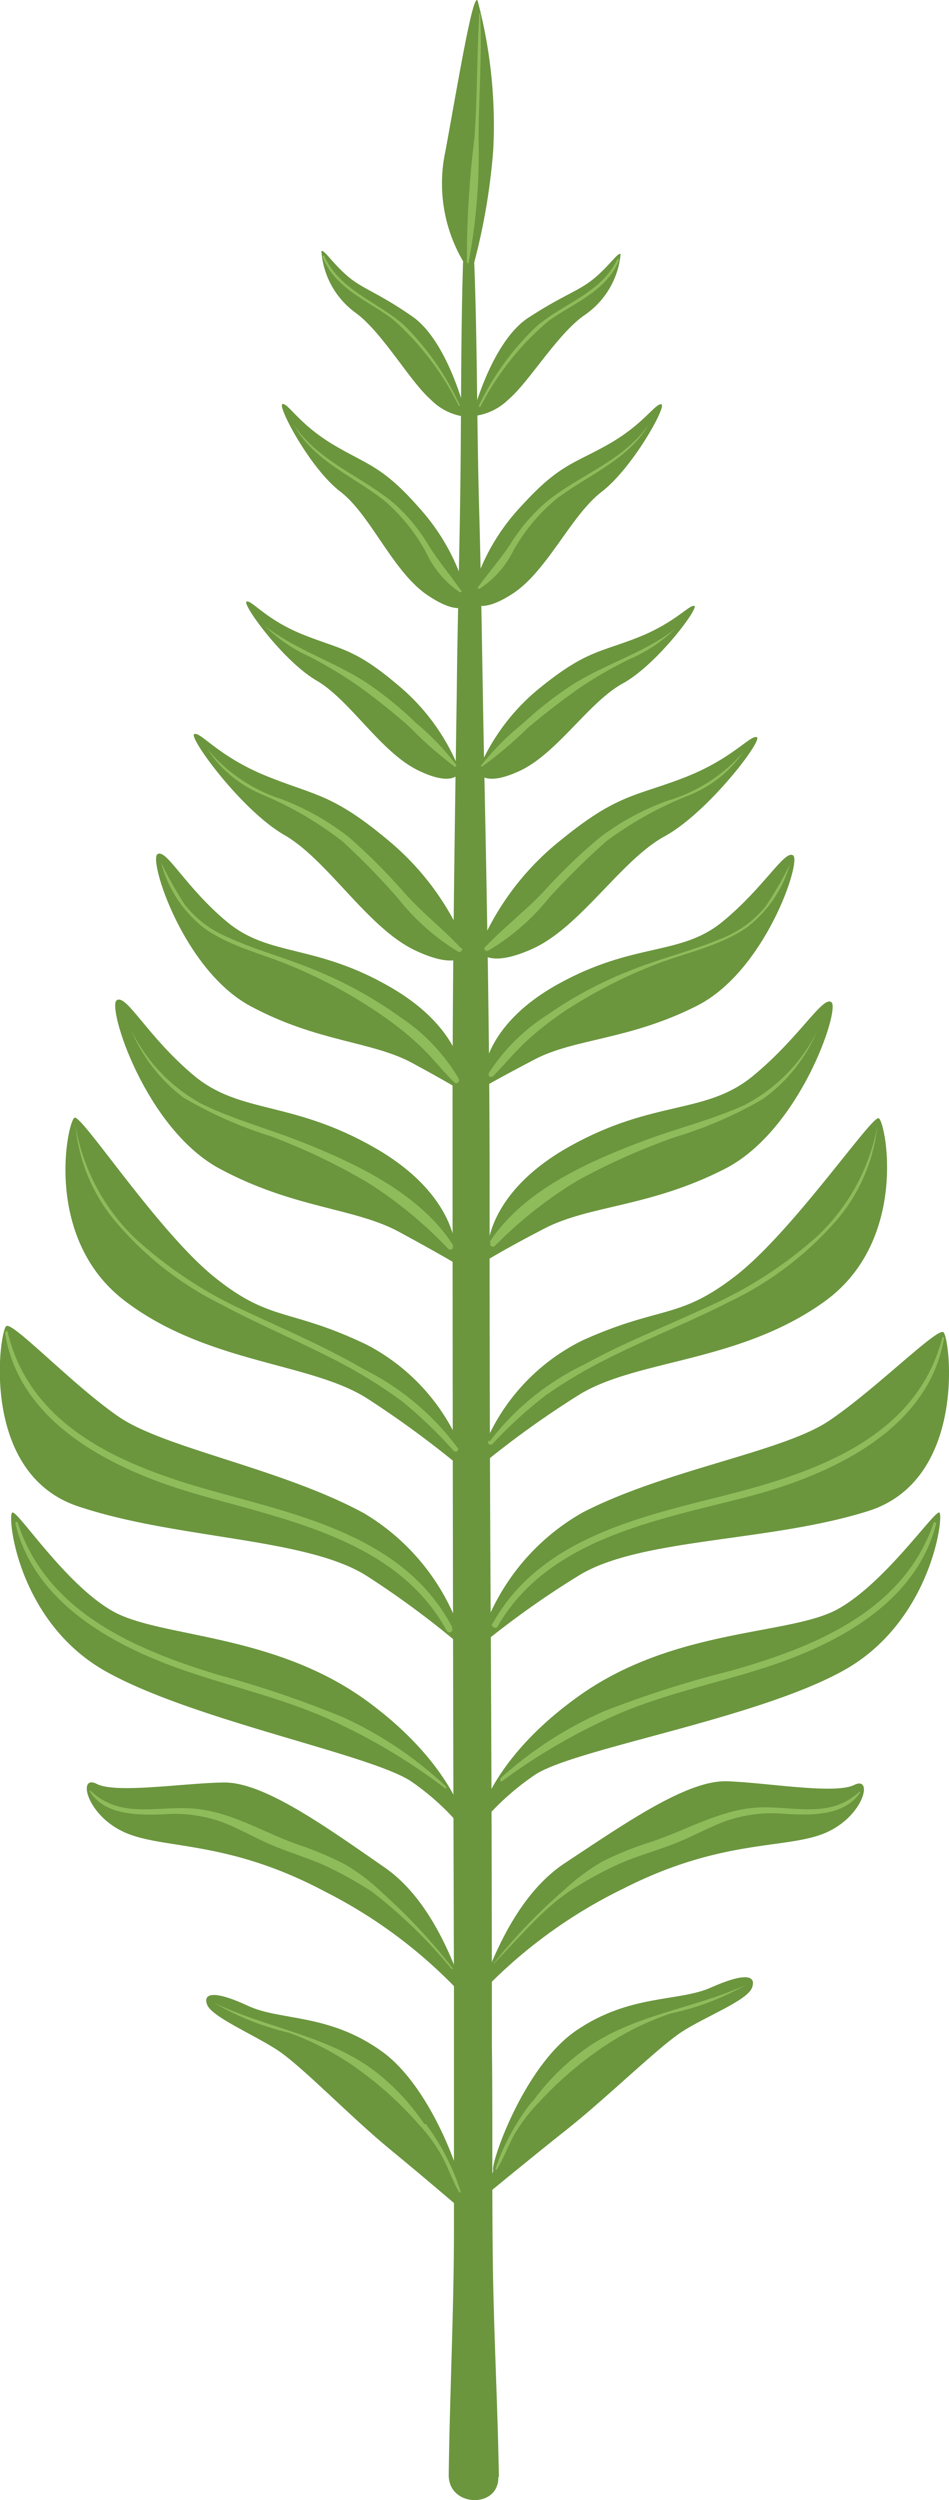 <svg xmlns="http://www.w3.org/2000/svg" xmlns:xlink="http://www.w3.org/1999/xlink" viewBox="0 0 54.27 142.91">
  <defs>
    <style>
      .cls-1 {
        fill: none;
      }

      .cls-2 {
        clip-path: url(#clip-path);
      }

      .cls-3 {
        fill: #6b963e;
      }

      .cls-4 {
        fill: #8fbc5b;
      }
    </style>
    <clipPath id="clip-path" transform="translate(0 0)">
      <rect class="cls-1" width="54.27" height="142.91"/>
    </clipPath>
  </defs>
  <g id="Layer_2" data-name="Layer 2">
    <g id="Layer_1-2" data-name="Layer 1">
      <g id="Group_43741" data-name="Group 43741">
        <g class="cls-2">
          <g id="Group_480" data-name="Group 480">
            <path id="Path_902" data-name="Path 902" class="cls-3" d="M28.53,141.58c-.07-4.17-.3-8.33-.35-12.51s0-8.12-.05-12.18q0-12.33-.07-24.68T28,67.54c0-8.24-.16-16.46-.33-24.69-.09-4.6-.14-9.19-.27-13.79S27.3,19.65,27.12,15a.32.32,0,0,0-.33-.31.33.33,0,0,0-.31.29c-.13,4.16-.1,8.33-.15,12.49s-.17,8.11-.21,12.17C26,47.82,25.87,56,25.88,64.26q0,24.67.08,49.35c0,4.6,0,9.19,0,13.79s-.24,9.39-.3,14.09c0,1.83,2.87,1.92,2.84.1" transform="translate(0 0)"/>
            <path id="Path_903" data-name="Path 903" class="cls-3" d="M26.48,14.93a8.79,8.79,0,0,1-1-6.33c.72-3.93,1.59-9.2,1.84-8.54a27.81,27.81,0,0,1,.89,8.47A35.82,35.82,0,0,1,27.12,15Z" transform="translate(0 0)"/>
            <path id="Path_904" data-name="Path 904" class="cls-3" d="M26.58,23.48s-1-4-3-5.39-2.84-1.56-3.72-2.32-1.34-1.54-1.48-1.41a4.77,4.77,0,0,0,1.9,3.48c1.56,1.1,3.13,3.93,4.35,5a3.33,3.33,0,0,0,2.2,1Z" transform="translate(0 0)"/>
            <path id="Path_905" data-name="Path 905" class="cls-3" d="M26.81,34.51A12.06,12.06,0,0,0,24,29.06c-2.12-2.42-2.93-2.45-4.92-3.63S16.45,23,16.15,23.1s1.57,3.67,3.31,5,3,4.59,5,5.93,2.37.43,2.37.43" transform="translate(0 0)"/>
            <path id="Path_906" data-name="Path 906" class="cls-3" d="M26.32,44.13a12.07,12.07,0,0,0-3.6-5c-2.45-2.08-3.26-2-5.4-2.86s-2.94-2-3.22-1.88,2.09,3.4,4,4.51,3.67,4.09,5.8,5.13,2.4.08,2.4.08" transform="translate(0 0)"/>
            <path id="Path_907" data-name="Path 907" class="cls-3" d="M26.77,54.4A15.47,15.47,0,0,0,22.16,48C19,45.36,18,45.48,15.24,44.36s-3.76-2.54-4.13-2.4,2.68,4.35,5.15,5.77S21,53,23.69,54.3s3.08.1,3.08.1" transform="translate(0 0)"/>
            <path id="Path_908" data-name="Path 908" class="cls-3" d="M26.52,61.88s.13-2.94-4.17-5.44S15.41,54.71,13,52.71s-3.5-4.24-4-3.88,1.49,6.62,5.32,8.68,6.94,2,9.25,3.25,3.2,1.82,3.2,1.82Z" transform="translate(0 0)"/>
            <path id="Path_909" data-name="Path 909" class="cls-3" d="M26.07,71.62s.15-3.26-4.62-6-7.7-1.92-10.36-4.14-3.87-4.7-4.42-4.3,1.65,7.35,5.9,9.63,7.7,2.22,10.26,3.61,3.55,2,3.55,2Z" transform="translate(0 0)"/>
            <path id="Path_910" data-name="Path 910" class="cls-3" d="M26.66,83.55a11.65,11.65,0,0,0-5.72-6.7c-4.42-2.11-5.45-1.25-8.68-3.85s-7.6-9.32-8-9.11-1.83,6.9,2.89,10.48S17.76,77.87,21,79.94a56.59,56.59,0,0,1,6,4.47Z" transform="translate(0 0)"/>
            <path id="Path_911" data-name="Path 911" class="cls-3" d="M26.64,94.34a12.69,12.69,0,0,0-5.84-7.85c-4.73-2.56-11.37-3.7-14-5.5S.75,75.55.36,75.8-1.2,84.2,4.45,86.1s13.1,1.78,16.55,4a51.13,51.13,0,0,1,5.63,4.2" transform="translate(0 0)"/>
            <path id="Path_912" data-name="Path 912" class="cls-3" d="M26.86,105.09s-.4-3.81-5.78-7.79S9.18,93.64,6.45,92.1,1,86.3.7,86.46,1,92.67,6,95.51s15.4,4.8,17.59,6.37a14.41,14.41,0,0,1,3.31,3.21" transform="translate(0 0)"/>
            <path id="Path_913" data-name="Path 913" class="cls-3" d="M26.82,114.45c-.27-.12-1.43-5.35-4.82-7.7s-6.92-4.89-9.2-4.86-6.16.65-7.27.08-.6,1.8,1.62,2.78,5.87.41,11.44,3.38a27.85,27.85,0,0,1,8.23,6.32" transform="translate(0 0)"/>
            <path id="Path_914" data-name="Path 914" class="cls-3" d="M26.44,125.39c.22-.2-1.56-5.93-4.59-8.12s-5.82-1.75-7.66-2.61-2.6-.78-2.35-.08,2.61,1.69,4,2.59,4.2,3.83,6.44,5.67,4.63,3.9,4.63,3.9Z" transform="translate(0 0)"/>
            <path id="Path_915" data-name="Path 915" class="cls-4" d="M27.37,8.06c0-2.42.2-4.87.09-7.29,0,0,0,0-.05,0s0,0,0,0c-.14,2.37-.11,4.75-.28,7.13A56.43,56.43,0,0,0,26.7,15a.05.05,0,0,0,.1,0,34,34,0,0,0,.57-7" transform="translate(0 0)"/>
            <path id="Path_916" data-name="Path 916" class="cls-4" d="M26.3,23.18a15.53,15.53,0,0,0-3.15-4.55c-1.51-1.37-3.71-2-4.61-4,0-.06-.12,0-.09.05.7,1.8,2.55,2.48,4,3.56a16,16,0,0,1,3.78,4.95,0,0,0,0,0,.07,0,.06.06,0,0,0,0-.07h0" transform="translate(0 0)"/>
            <path id="Path_917" data-name="Path 917" class="cls-4" d="M26.36,33.75c-.59-.85-1.25-1.63-1.81-2.51a10.31,10.31,0,0,0-2-2.45c-1.89-1.59-4.29-2.37-5.73-4.49,0,0,0,0,0,0,1.11,2.05,3.41,2.93,5.16,4.32a10.41,10.41,0,0,1,2.41,3,5.55,5.55,0,0,0,1.9,2.23c.06,0,.15,0,.1-.1" transform="translate(0 0)"/>
            <path id="Path_918" data-name="Path 918" class="cls-4" d="M26.11,43.75a15,15,0,0,0-2.34-2.44,20.28,20.28,0,0,0-2.63-2.16c-1.9-1.3-4.15-1.94-6-3.38h0a8.68,8.68,0,0,0,2.53,1.75,24.68,24.68,0,0,1,2.88,1.73c1,.73,2,1.52,2.9,2.33A21.74,21.74,0,0,0,26,43.82a.05.05,0,0,0,.07-.07" transform="translate(0 0)"/>
            <path id="Path_919" data-name="Path 919" class="cls-4" d="M26.36,54.2c-1-1.08-2.2-2-3.22-3.15a33.54,33.54,0,0,0-3.21-3.21,14.53,14.53,0,0,0-3.84-2.16,9.19,9.19,0,0,1-4.23-2.86s-.07,0,0,0A6.92,6.92,0,0,0,15,45.42a20.29,20.29,0,0,1,4.57,2.66,40.47,40.47,0,0,1,3.23,3.32,13,13,0,0,0,3.4,3c.14.06.31-.1.19-.23" transform="translate(0 0)"/>
            <path id="Path_920" data-name="Path 920" class="cls-4" d="M26.21,61.62a10.76,10.76,0,0,0-3.31-3.47,23.22,23.22,0,0,0-4.72-2.63c-1.72-.74-3.57-1.2-5.27-2a6,6,0,0,1-2.36-1.83A23.68,23.68,0,0,1,9.21,49.3h0a0,0,0,0,0,0,0h0a7,7,0,0,0,2.4,3.7c1.42,1.06,3.25,1.48,4.86,2.14A27.81,27.81,0,0,1,21.79,58a18.44,18.44,0,0,1,2.3,1.85c.66.64,1.22,1.36,1.87,2a.16.16,0,0,0,.26-.19" transform="translate(0 0)"/>
            <path id="Path_921" data-name="Path 921" class="cls-4" d="M25.93,71.21c-1.9-3-5.66-4.75-8.85-6-1.84-.72-3.81-1.25-5.59-2.13a9.62,9.62,0,0,1-4-4.22h0s0,0,0,0a9.32,9.32,0,0,0,3,3.88,23.81,23.81,0,0,0,5,2.21A35.75,35.75,0,0,1,21,67.58a24.21,24.21,0,0,1,4.64,3.81c.11.11.34,0,.24-.18" transform="translate(0 0)"/>
            <path id="Path_922" data-name="Path 922" class="cls-4" d="M26.15,82.74a15,15,0,0,0-5.32-4.46C18.63,77,16.29,76,14,74.93a24.07,24.07,0,0,1-6.34-4.21,11.7,11.7,0,0,1-3.34-6.35s0,0,0,0,0,0,0,0a9.9,9.9,0,0,0,2.57,5.78,18.68,18.68,0,0,0,5.76,4.41c2.33,1.25,4.79,2.25,7.12,3.5a28,28,0,0,1,3.17,2,25,25,0,0,1,3,2.87c.11.12.34,0,.24-.18" transform="translate(0 0)"/>
            <path id="Path_923" data-name="Path 923" class="cls-4" d="M25.85,93c-2.53-4.83-8-6.22-12.84-7.54C7.81,84.06,1.82,82,.43,76.11a.07.07,0,0,0-.09,0,.09.09,0,0,0-.05.08c.8,5.18,6.18,7.8,10.66,9.13,5.23,1.54,11.73,2.62,14.6,7.9a.18.18,0,0,0,.23.07.16.16,0,0,0,.07-.23h0" transform="translate(0 0)"/>
            <path id="Path_924" data-name="Path 924" class="cls-4" d="M25.52,102.13a21.81,21.81,0,0,0-5.86-3.95,59.41,59.41,0,0,0-7.21-2.45C7.71,94.28,2.65,92.15,1,87A.07.07,0,0,0,.93,87a.07.07,0,0,0-.05.08c1.1,4.64,5.78,7.1,9.94,8.5,2.56.86,5.2,1.49,7.7,2.56a34,34,0,0,1,6.93,4.08c.05,0,.11,0,.07-.08" transform="translate(0 0)"/>
            <path id="Path_925" data-name="Path 925" class="cls-4" d="M25.91,112.54a32.41,32.41,0,0,0-4-4.3,11.62,11.62,0,0,0-2.13-1.64,18.64,18.64,0,0,0-2.8-1.18c-1.84-.66-3.62-1.75-5.57-2-2.17-.3-4.45.66-6.23-1.06,0,0-.1,0-.07,0,.85,1.42,2.79,1.4,4.23,1.35a8,8,0,0,1,3.46.48c.95.38,1.85.9,2.8,1.3s2,.71,2.94,1.13a21.49,21.49,0,0,1,2.74,1.52,28,28,0,0,1,4.55,4.42s.09,0,.06-.06" transform="translate(0 0)"/>
            <path id="Path_926" data-name="Path 926" class="cls-4" d="M24.27,121.42a13.14,13.14,0,0,0-2.91-3.09c-2.71-2-6.14-2.4-9.14-3.86a0,0,0,0,0,0,0,0,0,0,0,0,0,0h0a15.19,15.19,0,0,0,4.29,1.72,16.18,16.18,0,0,1,4.12,2.2,20.63,20.63,0,0,1,3.28,3,9.44,9.44,0,0,1,1.38,1.89c.35.66.6,1.38.95,2a.05.05,0,0,0,.1,0h0a12.77,12.77,0,0,0-2-3.88" transform="translate(0 0)"/>
            <path id="Path_927" data-name="Path 927" class="cls-3" d="M27.1,23.49s1.06-4,3.13-5.34,2.86-1.5,3.75-2.24,1.37-1.52,1.51-1.38a4.76,4.76,0,0,1-2,3.44c-1.59,1.06-3.22,3.87-4.45,4.9a3.35,3.35,0,0,1-2.22.93Z" transform="translate(0 0)"/>
            <path id="Path_928" data-name="Path 928" class="cls-3" d="M26.89,34.31a11.93,11.93,0,0,1,2.93-5.39c2.17-2.39,3-2.4,5-3.54s2.66-2.34,3-2.27-1.64,3.64-3.41,5-3.11,4.54-5.1,5.83-2.37.39-2.37.39" transform="translate(0 0)"/>
            <path id="Path_929" data-name="Path 929" class="cls-3" d="M27.31,44.12A12,12,0,0,1,31,39.22c2.5-2,3.3-1.93,5.45-2.77s3-1.93,3.26-1.81-2.15,3.36-4.1,4.43-3.74,4-5.9,5-2.4,0-2.4,0" transform="translate(0 0)"/>
            <path id="Path_930" data-name="Path 930" class="cls-3" d="M27.37,54.28A15.52,15.52,0,0,1,32.1,48c3.2-2.61,4.22-2.47,7-3.54s3.81-2.47,4.18-2.32S40.5,46.44,38,47.81,33.2,53,30.44,54.24s-3.08,0-3.08,0" transform="translate(0 0)"/>
            <path id="Path_931" data-name="Path 931" class="cls-3" d="M27.63,61.62s-.08-2.94,4.27-5.36,7-1.6,9.4-3.56,3.58-4.16,4.06-3.8-1.61,6.61-5.48,8.58-7,1.87-9.31,3.08-3.23,1.76-3.23,1.76Z" transform="translate(0 0)"/>
            <path id="Path_932" data-name="Path 932" class="cls-3" d="M27.88,71.45s-.09-3.26,4.73-5.94,7.74-1.78,10.44-4,4-4.62,4.5-4.22-1.79,7.32-6.09,9.52-7.73,2.07-10.32,3.41-3.59,2-3.59,2Z" transform="translate(0 0)"/>
            <path id="Path_933" data-name="Path 933" class="cls-3" d="M27.48,83.2a11.61,11.61,0,0,1,5.85-6.59c4.45-2,5.48-1.15,8.75-3.69s7.77-9.17,8.17-9S52,70.9,47.16,74.39s-10.68,3.3-14,5.31a53.74,53.74,0,0,0-6,4.35Z" transform="translate(0 0)"/>
            <path id="Path_934" data-name="Path 934" class="cls-3" d="M27.33,94.18a12.67,12.67,0,0,1,6-7.73C38.09,84,44.75,83,47.4,81.22s6.17-5.33,6.55-5.07,1.4,8.42-4.29,10.22S36.54,87.9,33.05,90.09a51.25,51.25,0,0,0-5.72,4.09" transform="translate(0 0)"/>
            <path id="Path_935" data-name="Path 935" class="cls-3" d="M27.21,104.59s.48-3.8,5.93-7.67,12-3.44,14.73-4.92,5.58-5.7,5.85-5.54-.45,6.2-5.43,9-15.49,4.5-17.71,6a14.84,14.84,0,0,0-3.37,3.15" transform="translate(0 0)"/>
            <path id="Path_936" data-name="Path 936" class="cls-3" d="M27.3,114.1c.27-.11,1.53-5.31,5-7.6s7-4.76,9.29-4.68,6.15.76,7.26.21.56,1.81-1.67,2.75-5.87.3-11.5,3.16a28.28,28.28,0,0,0-8.35,6.16" transform="translate(0 0)"/>
            <path id="Path_937" data-name="Path 937" class="cls-3" d="M28.21,124.07c-.22-.21,1.67-5.9,4.74-8s5.85-1.63,7.71-2.46,2.61-.74,2.35,0-2.64,1.64-4,2.52-4.27,3.75-6.54,5.55-4.7,3.81-4.7,3.81Z" transform="translate(0 0)"/>
            <path id="Path_938" data-name="Path 938" class="cls-4" d="M27.38,23.2a15.47,15.47,0,0,1,3.24-4.49c1.53-1.35,3.75-1.93,4.68-3.88,0-.06.12,0,.09.06-.73,1.78-2.59,2.42-4.05,3.48a16,16,0,0,0-3.87,4.88.06.06,0,0,1-.07,0,0,0,0,0,1,0-.07" transform="translate(0 0)"/>
            <path id="Path_939" data-name="Path 939" class="cls-4" d="M27.34,33.56c.61-.84,1.29-1.61,1.86-2.48a10.37,10.37,0,0,1,2.07-2.41c1.91-1.55,4.33-2.29,5.81-4.38,0,0,0,0,0,0-1.16,2-3.47,2.87-5.25,4.22a10.54,10.54,0,0,0-2.46,2.94,5.5,5.5,0,0,1-1.94,2.2c-.06,0-.15,0-.1-.1" transform="translate(0 0)"/>
            <path id="Path_940" data-name="Path 940" class="cls-4" d="M27.53,43.74a14.94,14.94,0,0,1,2.38-2.39,20.8,20.8,0,0,1,2.67-2.11c1.93-1.27,4.19-1.87,6-3.27h0a8.6,8.6,0,0,1-2.56,1.7,23.49,23.49,0,0,0-2.92,1.68c-1,.71-2,1.48-2.94,2.28a23.61,23.61,0,0,1-2.59,2.19s-.1,0-.07-.08" transform="translate(0 0)"/>
            <path id="Path_941" data-name="Path 941" class="cls-4" d="M27.78,54.1C28.84,53,30,52.1,31.06,51a31.38,31.38,0,0,1,3.27-3.15,14.7,14.7,0,0,1,3.88-2.09A9.17,9.17,0,0,0,42.5,43s.06,0,0,0a6.86,6.86,0,0,1-3.2,2.5,20.71,20.71,0,0,0-4.62,2.58,42.3,42.3,0,0,0-3.3,3.26,12.74,12.74,0,0,1-3.46,3c-.14.07-.3-.1-.18-.22" transform="translate(0 0)"/>
            <path id="Path_942" data-name="Path 942" class="cls-4" d="M27.94,61.36A11,11,0,0,1,31.32,58a22.75,22.75,0,0,1,4.77-2.54c1.74-.7,3.59-1.13,5.31-1.87a6.11,6.11,0,0,0,2.39-1.79,21.66,21.66,0,0,0,1.38-2.38h0s0,0,0,0h0A7,7,0,0,1,42.73,53c-1.43,1-3.27,1.41-4.9,2a28,28,0,0,0-5.39,2.7,18.41,18.41,0,0,0-2.33,1.81c-.67.62-1.25,1.33-1.91,2a.16.16,0,0,1-.23,0,.17.17,0,0,1,0-.19" transform="translate(0 0)"/>
            <path id="Path_943" data-name="Path 943" class="cls-4" d="M28,71c1.95-3,5.74-4.64,8.95-5.84,1.87-.69,3.84-1.18,5.64-2A9.54,9.54,0,0,0,46.7,59h0a0,0,0,0,1,0,0,9.18,9.18,0,0,1-3.07,3.82A23.49,23.49,0,0,1,38.6,65,37.19,37.19,0,0,0,33,67.5a24.13,24.13,0,0,0-4.7,3.72c-.12.11-.34,0-.24-.18" transform="translate(0 0)"/>
            <path id="Path_944" data-name="Path 944" class="cls-4" d="M28,82.4A14.87,14.87,0,0,1,33.41,78c2.22-1.23,4.59-2.15,6.88-3.22a23.91,23.91,0,0,0,6.42-4.09,11.61,11.61,0,0,0,3.46-6.29.05.05,0,0,1,0,0s0,0,0,0a9.92,9.92,0,0,1-2.67,5.73,18.82,18.82,0,0,1-5.85,4.31c-2.35,1.2-4.83,2.15-7.18,3.36a27.23,27.23,0,0,0-3.21,1.92,25,25,0,0,0-3.09,2.81c-.12.12-.34,0-.24-.18" transform="translate(0 0)"/>
            <path id="Path_945" data-name="Path 945" class="cls-4" d="M28.14,92.86c2.62-4.77,8.09-6.07,13-7.3,5.23-1.31,11.25-3.25,12.75-9.11a.07.07,0,0,1,.09,0,.07.07,0,0,1,0,.08c-.9,5.16-6.32,7.68-10.82,8.92C37.93,86.85,31.41,87.8,28.44,93a.18.18,0,0,1-.24,0,.17.17,0,0,1-.06-.22" transform="translate(0 0)"/>
            <path id="Path_946" data-name="Path 946" class="cls-4" d="M28.61,101.66a22,22,0,0,1,5.93-3.84,59.66,59.66,0,0,1,7.27-2.32c4.76-1.35,9.86-3.4,11.59-8.47a.06.06,0,0,1,.08,0,.07.07,0,0,1,.05.09h0c-1.19,4.62-5.92,7-10.09,8.3-2.58.81-5.24,1.39-7.75,2.41a33.88,33.88,0,0,0-7,4c-.05,0-.11,0-.06-.09" transform="translate(0 0)"/>
            <path id="Path_947" data-name="Path 947" class="cls-4" d="M28.24,112.22A31.84,31.84,0,0,1,32.3,108a12.08,12.08,0,0,1,2.16-1.6,19.07,19.07,0,0,1,2.82-1.13c1.85-.62,3.66-1.67,5.61-1.91,2.18-.27,4.44.75,6.25-.94a0,0,0,0,1,.07,0c-.88,1.4-2.82,1.34-4.26,1.27a8,8,0,0,0-3.46.41c-1,.37-1.87.87-2.83,1.25s-2,.68-3,1.08a20.37,20.37,0,0,0-2.77,1.47c-1.78,1.09-3.18,2.86-4.64,4.33,0,0-.08,0-.05-.06" transform="translate(0 0)"/>
            <path id="Path_948" data-name="Path 948" class="cls-4" d="M30.45,120.14a13.3,13.3,0,0,1,3-3c2.76-2,6.19-2.29,9.22-3.69,0,0,0,0,0,0a0,0,0,0,1,0,0,14.83,14.83,0,0,1-4.31,1.64,16,16,0,0,0-4.16,2.12,20.69,20.69,0,0,0-3.34,2.92A9.85,9.85,0,0,0,29.42,122c-.36.66-.62,1.37-1,2a.06.06,0,0,1-.08,0,.08.08,0,0,1,0-.05,12.91,12.91,0,0,1,2.11-3.85" transform="translate(0 0)"/>
          </g>
        </g>
      </g>
    </g>
  </g>
</svg>
